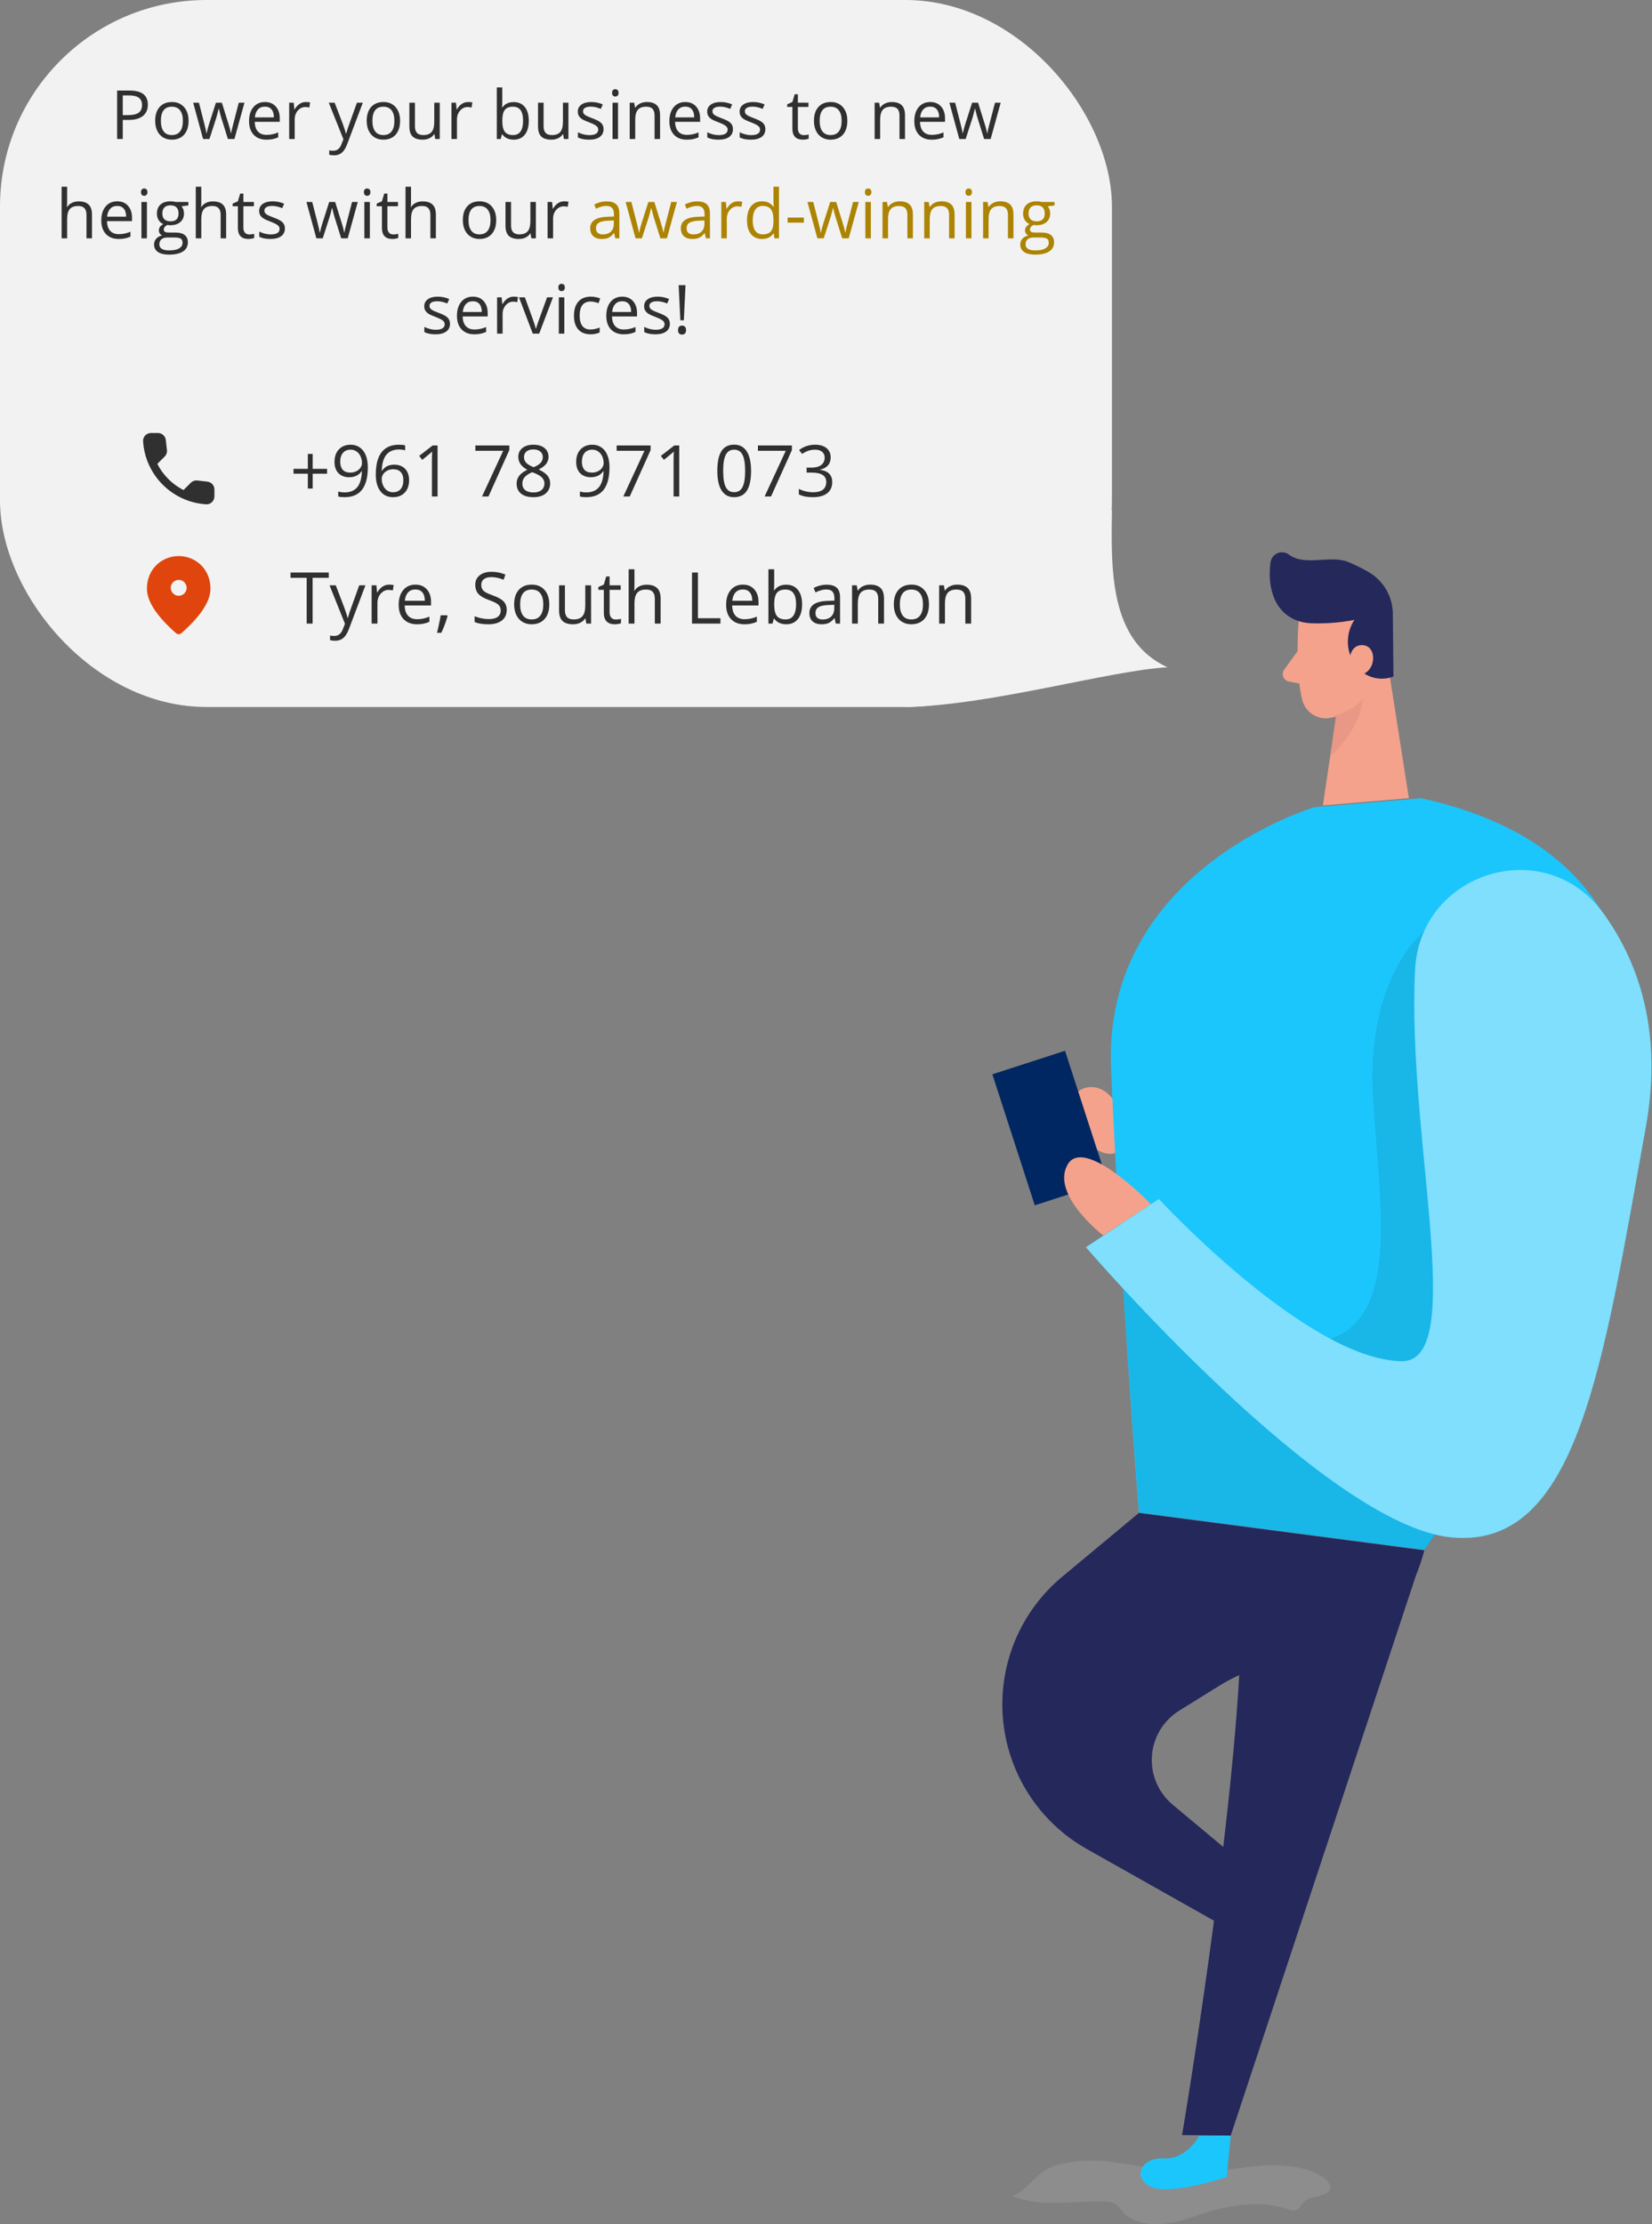 <svg width="416" height="560" viewBox="0 0 416 560" fill="none" xmlns="http://www.w3.org/2000/svg">
<rect x="0" y="0" width="416" height="560" fill="#808080" stroke="none"/>
<path opacity="0.18" d="M255 552.922C261.815 555.834 270.13 554.063 277.862 554.268C278.921 554.296 280.041 554.38 280.89 554.882C281.74 555.384 282.157 556.204 282.74 556.897C284.906 559.494 289.345 560.329 293.226 559.888C297.107 559.448 300.666 557.99 304.32 556.88C310.65 554.959 317.886 554.087 324.13 556.179C324.703 556.371 325.306 556.591 325.92 556.516C327.289 556.345 327.697 554.953 328.653 554.158C330.387 552.722 334.136 553.111 334.893 551.219C335.339 550.118 334.314 548.973 333.2 548.215C328.932 545.317 322.828 544.839 317.243 545.286C311.658 545.733 306.167 546.967 300.553 546.971C293.559 546.971 286.801 545.079 279.875 544.304C275.077 543.766 269.841 543.832 265.343 545.405C260.481 547.127 259.406 550.968 255 552.922Z" fill="#C8C8C8"/>
<path d="M265.917 286.055C265.222 290.812 270.674 288.444 273.573 288.403C275.166 288.403 276.411 289.832 277.943 290.261C283.843 291.895 282.823 285.157 282.394 281.563C281.843 277.133 277.187 271.804 272.185 274.335C270.709 275.254 269.548 276.6 268.857 278.194C267.756 280.304 266.873 282.521 266.223 284.81C266.092 285.217 265.99 285.633 265.917 286.055Z" fill="#F4A28C"/>
<path d="M301.934 537.806C301.934 537.806 298.769 543.767 293.032 543.42C287.294 543.073 285.008 548.423 289.908 550.607C294.808 552.792 308.896 548.117 308.896 548.117L309.917 537.663L301.934 537.806Z" fill="#1BC6FC"/>
<path d="M327.027 156.402C327.027 156.402 325.965 168.347 327.946 176.31C328.359 177.853 329.359 179.173 330.733 179.989C332.106 180.806 333.743 181.053 335.296 180.679C337.808 180.189 340.124 178.984 341.968 177.209C343.812 175.435 345.104 173.166 345.689 170.675L349.303 160.2C349.827 158.024 349.659 155.738 348.82 153.663C347.982 151.587 346.516 149.825 344.627 148.623C337.869 143.805 327.313 149.093 327.027 156.402Z" fill="#F4A28C"/>
<path d="M348.691 162.098L354.775 200.953L333.132 202.791L337.4 173.777L348.691 162.098Z" fill="#F4A28C"/>
<path d="M330.008 156.913C333.71 157.057 337.416 156.777 341.054 156.076C339.985 157.708 339.416 159.617 339.416 161.568C339.416 163.52 339.985 165.428 341.054 167.061C342.063 168.661 343.595 169.861 345.39 170.456C347.185 171.052 349.131 171.007 350.896 170.328L350.732 154.912C350.785 152.712 350.243 150.539 349.166 148.62C348.088 146.702 346.513 145.109 344.607 144.009C342.952 143.048 341.233 142.202 339.462 141.477C335.031 139.681 328.518 142.641 324.557 139.619C324.155 139.321 323.682 139.132 323.186 139.071C322.689 139.01 322.185 139.078 321.722 139.269C321.26 139.46 320.855 139.768 320.546 140.162C320.238 140.556 320.037 141.023 319.963 141.518C319.248 146.194 319.963 153.585 326.415 156.158C327.565 156.598 328.778 156.853 330.008 156.913Z" fill="#24285B"/>
<path d="M339.748 166.694C339.748 166.694 339.748 162.079 343.321 162.447C346.894 162.814 346.69 169.491 341.973 170.104L339.748 166.694Z" fill="#F4A28C"/>
<path d="M326.741 163.957L323.393 168.571C323.201 168.832 323.078 169.137 323.036 169.459C322.994 169.78 323.034 170.107 323.152 170.408C323.27 170.71 323.463 170.977 323.712 171.184C323.961 171.391 324.259 171.532 324.577 171.593L329.171 172.471L326.741 163.957Z" fill="#F4A28C"/>
<path opacity="0.31" d="M336.195 180.088C338.885 179.442 341.327 178.023 343.219 176.004C343.219 176.004 342.892 183.191 335.052 190.297L336.195 180.088Z" fill="#CE8172"/>
<path d="M357.94 200.975L330.988 203.241C330.988 203.241 277.616 218.943 279.78 269.089C281.945 319.235 286.784 380.835 286.784 380.835L358.654 390.227C358.654 390.227 478.118 227.722 357.94 200.975Z" fill="#1BC6FC"/>
<path opacity="0.08" d="M358.675 234.378C358.675 234.378 343.954 245.751 345.75 276.275C347.547 306.8 354.775 341.469 323.291 337.937C291.807 334.405 282.802 324.4 282.802 324.4L286.886 380.978L358.757 390.37L365.229 380.978C365.229 380.978 412.047 276.827 358.675 234.378Z" fill="black"/>
<path d="M286.784 380.917L267.489 396.965C262.285 401.29 258.208 406.813 255.609 413.061C253.01 419.309 251.967 426.094 252.57 432.834C253.172 439.574 255.402 446.066 259.068 451.754C262.733 457.442 267.725 462.155 273.615 465.487L310.632 486.354L322.883 477.391L295.339 454.4C293.551 452.921 292.141 451.038 291.224 448.906C290.307 446.775 289.91 444.455 290.065 442.14C290.221 439.825 290.924 437.58 292.118 435.59C293.312 433.6 294.962 431.922 296.932 430.695L306.793 424.57C312.272 421.134 318.429 418.926 324.843 418.098C335.521 416.75 353.428 411.299 358.655 390.33L286.784 380.917Z" fill="#24285B"/>
<path d="M356.347 244.096C357.613 219.411 389.138 209.835 403.655 229.804C412.578 242.054 418.785 259.655 414.436 283.788C403.655 343.51 397.367 390.206 365.433 387.061C333.5 383.917 273.451 314.007 273.451 314.007L291.827 301.879C291.827 301.879 329.11 342.285 352.897 342.714C369.803 343 354.183 286.136 356.347 244.096Z" fill="#1BC6FC"/>
<path d="M268.193 264.552L249.895 270.477L260.573 303.461L278.872 297.536L268.193 264.552Z" fill="#002761"/>
<path opacity="0.44" d="M356.347 244.096C357.613 219.411 389.138 209.835 403.655 229.804C412.578 242.054 418.785 259.655 414.436 283.788C403.655 343.51 397.367 390.206 365.433 387.061C333.5 383.917 273.451 314.007 273.451 314.007L291.827 301.879C291.827 301.879 329.11 342.285 352.897 342.714C369.803 343 354.183 286.136 356.347 244.096Z" fill="white"/>
<path d="M277.82 311.066C277.82 311.066 264.59 300.857 268.796 293.282C273.002 285.707 289.805 303.164 289.805 303.164L277.82 311.066Z" fill="#F4A28C"/>
<path d="M358.654 390.309L309.917 537.663L297.667 537.541C297.667 537.541 314.287 439.209 312.49 397.904L358.654 390.309Z" fill="#24285B"/>
<rect width="280" height="178" rx="52" fill="#F2F2F2"/>
<path d="M52.23 121.26L49.69 120.97C49.08 120.9 48.48 121.11 48.05 121.54L46.21 123.38C43.38 121.94 41.06 119.63 39.62 116.79L41.47 114.94C41.9 114.51 42.11 113.91 42.04 113.3L41.75 110.78C41.63 109.77 40.78 109.01 39.76 109.01H38.03C36.9 109.01 35.96 109.95 36.03 111.08C36.56 119.62 43.39 126.44 51.92 126.97C53.05 127.04 53.99 126.1 53.99 124.97V123.24C54 122.23 53.24 121.38 52.23 121.26V121.26Z" fill="#313031"/>
<path d="M78.739 118.048H82.36V119.261H78.739V123.005H77.518V119.261H73.914V118.048H77.518V114.286H78.739V118.048ZM92.626 117.635C92.626 122.662 90.681 125.176 86.79 125.176C86.11 125.176 85.571 125.117 85.173 125V123.743C85.642 123.896 86.175 123.972 86.772 123.972C88.179 123.972 89.239 123.538 89.954 122.671C90.675 121.798 91.067 120.462 91.132 118.663H91.026C90.704 119.149 90.276 119.521 89.743 119.779C89.21 120.031 88.609 120.157 87.941 120.157C86.805 120.157 85.902 119.817 85.234 119.138C84.566 118.458 84.232 117.509 84.232 116.29C84.232 114.954 84.605 113.899 85.349 113.126C86.099 112.353 87.083 111.966 88.302 111.966C89.175 111.966 89.936 112.191 90.587 112.643C91.243 113.088 91.747 113.741 92.099 114.603C92.45 115.458 92.626 116.469 92.626 117.635ZM88.302 113.214C87.464 113.214 86.816 113.483 86.359 114.022C85.902 114.562 85.674 115.312 85.674 116.272C85.674 117.116 85.885 117.781 86.307 118.268C86.728 118.748 87.37 118.988 88.231 118.988C88.765 118.988 89.254 118.88 89.699 118.663C90.15 118.446 90.505 118.15 90.763 117.775C91.02 117.4 91.149 117.008 91.149 116.598C91.149 115.982 91.029 115.414 90.789 114.893C90.549 114.371 90.212 113.961 89.778 113.662C89.351 113.363 88.858 113.214 88.302 113.214ZM94.63 119.507C94.63 116.981 95.119 115.095 96.098 113.847C97.082 112.593 98.535 111.966 100.457 111.966C101.119 111.966 101.641 112.021 102.021 112.133V113.39C101.57 113.243 101.055 113.17 100.475 113.17C99.098 113.17 98.046 113.601 97.319 114.462C96.593 115.317 96.194 116.665 96.124 118.505H96.23C96.874 117.497 97.894 116.993 99.288 116.993C100.442 116.993 101.351 117.342 102.013 118.039C102.681 118.736 103.015 119.683 103.015 120.878C103.015 122.214 102.648 123.266 101.916 124.033C101.189 124.795 100.205 125.176 98.963 125.176C97.633 125.176 96.578 124.678 95.799 123.682C95.019 122.68 94.63 121.288 94.63 119.507ZM98.945 123.937C99.777 123.937 100.422 123.676 100.879 123.154C101.342 122.627 101.573 121.868 101.573 120.878C101.573 120.028 101.359 119.36 100.932 118.874C100.504 118.388 99.865 118.145 99.016 118.145C98.488 118.145 98.005 118.253 97.565 118.47C97.126 118.687 96.774 118.985 96.511 119.366C96.253 119.747 96.124 120.143 96.124 120.553C96.124 121.156 96.241 121.719 96.476 122.24C96.71 122.762 97.041 123.175 97.469 123.479C97.902 123.784 98.394 123.937 98.945 123.937ZM110.187 125H108.763V115.842C108.763 115.08 108.786 114.359 108.833 113.68C108.71 113.803 108.572 113.932 108.42 114.066C108.268 114.201 107.57 114.772 106.328 115.78L105.555 114.778L108.956 112.15H110.187V125ZM121.384 125L126.71 113.495H119.705V112.15H128.257V113.319L123.001 125H121.384ZM134.312 111.966C135.484 111.966 136.413 112.238 137.099 112.783C137.784 113.328 138.127 114.081 138.127 115.042C138.127 115.675 137.931 116.252 137.538 116.773C137.146 117.295 136.519 117.77 135.657 118.197C136.7 118.695 137.441 119.22 137.881 119.771C138.32 120.315 138.54 120.948 138.54 121.669C138.54 122.735 138.168 123.588 137.424 124.227C136.68 124.859 135.66 125.176 134.365 125.176C132.994 125.176 131.939 124.877 131.201 124.279C130.463 123.676 130.094 122.823 130.094 121.722C130.094 120.251 130.99 119.105 132.783 118.285C131.975 117.828 131.395 117.336 131.043 116.809C130.691 116.275 130.516 115.681 130.516 115.024C130.516 114.093 130.858 113.352 131.544 112.801C132.235 112.244 133.158 111.966 134.312 111.966ZM131.535 121.757C131.535 122.46 131.778 123.008 132.265 123.4C132.757 123.793 133.445 123.989 134.33 123.989C135.203 123.989 135.883 123.784 136.369 123.374C136.855 122.964 137.099 122.401 137.099 121.687C137.099 121.118 136.87 120.614 136.413 120.175C135.956 119.729 135.159 119.299 134.022 118.883C133.149 119.258 132.517 119.674 132.124 120.131C131.731 120.582 131.535 121.124 131.535 121.757ZM134.295 113.152C133.562 113.152 132.988 113.328 132.572 113.68C132.156 114.031 131.948 114.5 131.948 115.086C131.948 115.625 132.121 116.088 132.467 116.475C132.812 116.861 133.451 117.248 134.383 117.635C135.221 117.283 135.812 116.905 136.158 116.501C136.51 116.097 136.686 115.625 136.686 115.086C136.686 114.494 136.472 114.025 136.044 113.68C135.622 113.328 135.039 113.152 134.295 113.152ZM153.481 117.635C153.481 122.662 151.536 125.176 147.646 125.176C146.966 125.176 146.427 125.117 146.028 125V123.743C146.497 123.896 147.03 123.972 147.628 123.972C149.034 123.972 150.095 123.538 150.81 122.671C151.53 121.798 151.923 120.462 151.987 118.663H151.882C151.56 119.149 151.132 119.521 150.599 119.779C150.065 120.031 149.465 120.157 148.797 120.157C147.66 120.157 146.758 119.817 146.09 119.138C145.422 118.458 145.088 117.509 145.088 116.29C145.088 114.954 145.46 113.899 146.204 113.126C146.954 112.353 147.938 111.966 149.157 111.966C150.03 111.966 150.792 112.191 151.442 112.643C152.099 113.088 152.603 113.741 152.954 114.603C153.306 115.458 153.481 116.469 153.481 117.635ZM149.157 113.214C148.319 113.214 147.672 113.483 147.215 114.022C146.758 114.562 146.529 115.312 146.529 116.272C146.529 117.116 146.74 117.781 147.162 118.268C147.584 118.748 148.226 118.988 149.087 118.988C149.62 118.988 150.109 118.88 150.555 118.663C151.006 118.446 151.36 118.15 151.618 117.775C151.876 117.4 152.005 117.008 152.005 116.598C152.005 115.982 151.885 115.414 151.645 114.893C151.404 114.371 151.067 113.961 150.634 113.662C150.206 113.363 149.714 113.214 149.157 113.214ZM156.962 125L162.288 113.495H155.283V112.15H163.835V113.319L158.579 125H156.962ZM171.042 125H169.618V115.842C169.618 115.08 169.642 114.359 169.688 113.68C169.565 113.803 169.428 113.932 169.275 114.066C169.123 114.201 168.426 114.772 167.184 115.78L166.41 114.778L169.812 112.15H171.042V125ZM189.13 118.558C189.13 120.778 188.778 122.437 188.075 123.532C187.378 124.628 186.309 125.176 184.867 125.176C183.484 125.176 182.433 124.616 181.712 123.497C180.991 122.372 180.631 120.726 180.631 118.558C180.631 116.319 180.979 114.658 181.677 113.574C182.374 112.49 183.438 111.948 184.867 111.948C186.262 111.948 187.319 112.514 188.04 113.645C188.767 114.775 189.13 116.413 189.13 118.558ZM182.107 118.558C182.107 120.427 182.327 121.789 182.767 122.645C183.206 123.494 183.906 123.919 184.867 123.919C185.84 123.919 186.543 123.488 186.977 122.627C187.416 121.76 187.636 120.403 187.636 118.558C187.636 116.712 187.416 115.361 186.977 114.506C186.543 113.645 185.84 113.214 184.867 113.214C183.906 113.214 183.206 113.639 182.767 114.488C182.327 115.332 182.107 116.688 182.107 118.558ZM192.54 125L197.866 113.495H190.861V112.15H199.413V113.319L194.157 125H192.54ZM209.178 115.174C209.178 115.994 208.946 116.665 208.483 117.187C208.026 117.708 207.376 118.057 206.532 118.232V118.303C207.563 118.432 208.328 118.76 208.826 119.287C209.324 119.814 209.573 120.506 209.573 121.361C209.573 122.586 209.148 123.529 208.299 124.191C207.449 124.848 206.242 125.176 204.678 125.176C203.998 125.176 203.374 125.123 202.806 125.018C202.243 124.918 201.695 124.739 201.162 124.481V123.093C201.719 123.368 202.311 123.579 202.938 123.726C203.57 123.866 204.168 123.937 204.73 123.937C206.951 123.937 208.062 123.066 208.062 121.326C208.062 119.768 206.837 118.988 204.388 118.988H203.122V117.731H204.405C205.407 117.731 206.201 117.512 206.787 117.072C207.373 116.627 207.666 116.012 207.666 115.227C207.666 114.6 207.449 114.107 207.016 113.75C206.588 113.393 206.005 113.214 205.267 113.214C204.704 113.214 204.174 113.29 203.676 113.442C203.178 113.595 202.609 113.876 201.971 114.286L201.232 113.302C201.76 112.886 202.366 112.561 203.052 112.326C203.743 112.086 204.47 111.966 205.231 111.966C206.479 111.966 207.449 112.253 208.141 112.827C208.832 113.396 209.178 114.178 209.178 115.174Z" fill="#313031"/>
<path d="M45 150C46.1 150 47 149.1 47 148C47 146.9 46.1 146 45 146C43.9 146 43 146.9 43 148C43 149.1 43.9 150 45 150ZM45 140C49.2 140 53 143.22 53 148.2C53 151.38 50.55 155.12 45.66 159.43C45.28 159.76 44.71 159.76 44.33 159.43C39.45 155.12 37 151.38 37 148.2C37 143.22 40.8 140 45 140Z" fill="#DF450D"/>
<path d="M78.722 157H77.228V145.478H73.158V144.15H82.791V145.478H78.722V157ZM82.984 147.367H84.549L86.658 152.86C87.121 154.114 87.408 155.02 87.519 155.576H87.59C87.666 155.277 87.824 154.768 88.064 154.047C88.311 153.32 89.107 151.094 90.455 147.367H92.019L87.88 158.336C87.47 159.42 86.989 160.188 86.439 160.639C85.894 161.096 85.223 161.324 84.426 161.324C83.981 161.324 83.541 161.274 83.107 161.175V160.006C83.43 160.076 83.79 160.111 84.189 160.111C85.19 160.111 85.905 159.549 86.333 158.424L86.869 157.053L82.984 147.367ZM97.978 147.191C98.406 147.191 98.79 147.227 99.13 147.297L98.928 148.65C98.529 148.562 98.178 148.519 97.873 148.519C97.094 148.519 96.426 148.835 95.869 149.468C95.318 150.101 95.043 150.889 95.043 151.832V157H93.584V147.367H94.788L94.955 149.151H95.025C95.383 148.524 95.814 148.041 96.317 147.701C96.821 147.361 97.375 147.191 97.978 147.191ZM105.001 157.176C103.577 157.176 102.452 156.742 101.626 155.875C100.806 155.008 100.396 153.804 100.396 152.263C100.396 150.71 100.776 149.477 101.538 148.562C102.306 147.648 103.334 147.191 104.623 147.191C105.83 147.191 106.785 147.59 107.488 148.387C108.191 149.178 108.543 150.224 108.543 151.524V152.447H101.907C101.937 153.578 102.221 154.437 102.76 155.022C103.305 155.608 104.069 155.901 105.054 155.901C106.091 155.901 107.116 155.685 108.13 155.251V156.552C107.614 156.774 107.125 156.933 106.662 157.026C106.205 157.126 105.651 157.176 105.001 157.176ZM104.605 148.413C103.832 148.413 103.214 148.665 102.751 149.169C102.294 149.673 102.024 150.37 101.942 151.261H106.979C106.979 150.341 106.773 149.638 106.363 149.151C105.953 148.659 105.367 148.413 104.605 148.413ZM112.568 154.908L112.7 155.11C112.548 155.696 112.328 156.376 112.041 157.149C111.754 157.929 111.455 158.652 111.145 159.32H110.046C110.204 158.711 110.377 157.958 110.564 157.062C110.758 156.165 110.893 155.447 110.969 154.908H112.568ZM127.598 153.581C127.598 154.712 127.188 155.594 126.367 156.227C125.547 156.859 124.434 157.176 123.027 157.176C121.504 157.176 120.332 156.979 119.512 156.587V155.146C120.039 155.368 120.613 155.544 121.234 155.673C121.855 155.802 122.471 155.866 123.08 155.866C124.076 155.866 124.826 155.679 125.33 155.304C125.834 154.923 126.086 154.396 126.086 153.722C126.086 153.276 125.995 152.913 125.813 152.632C125.638 152.345 125.339 152.081 124.917 151.841C124.501 151.601 123.865 151.328 123.01 151.023C121.814 150.596 120.959 150.089 120.443 149.503C119.934 148.917 119.679 148.152 119.679 147.209C119.679 146.219 120.051 145.431 120.795 144.845C121.539 144.259 122.523 143.966 123.748 143.966C125.025 143.966 126.2 144.2 127.272 144.669L126.807 145.97C125.746 145.524 124.715 145.302 123.713 145.302C122.922 145.302 122.304 145.472 121.858 145.812C121.413 146.151 121.19 146.623 121.19 147.227C121.19 147.672 121.272 148.038 121.437 148.325C121.601 148.606 121.876 148.867 122.263 149.107C122.655 149.342 123.253 149.603 124.056 149.89C125.403 150.37 126.329 150.886 126.833 151.437C127.343 151.987 127.598 152.702 127.598 153.581ZM138.32 152.175C138.32 153.745 137.925 154.973 137.134 155.857C136.343 156.736 135.25 157.176 133.855 157.176C132.994 157.176 132.229 156.974 131.562 156.569C130.894 156.165 130.378 155.585 130.015 154.829C129.651 154.073 129.47 153.188 129.47 152.175C129.47 150.604 129.862 149.383 130.647 148.51C131.433 147.631 132.522 147.191 133.917 147.191C135.265 147.191 136.334 147.64 137.125 148.536C137.922 149.433 138.32 150.646 138.32 152.175ZM130.981 152.175C130.981 153.405 131.228 154.343 131.72 154.987C132.212 155.632 132.936 155.954 133.891 155.954C134.846 155.954 135.569 155.635 136.062 154.996C136.56 154.352 136.809 153.411 136.809 152.175C136.809 150.95 136.56 150.021 136.062 149.389C135.569 148.75 134.84 148.431 133.873 148.431C132.918 148.431 132.197 148.744 131.711 149.371C131.225 149.998 130.981 150.933 130.981 152.175ZM142.258 147.367V153.616C142.258 154.401 142.437 154.987 142.794 155.374C143.151 155.761 143.711 155.954 144.473 155.954C145.48 155.954 146.216 155.679 146.679 155.128C147.147 154.577 147.382 153.678 147.382 152.43V147.367H148.841V157H147.637L147.426 155.708H147.347C147.048 156.183 146.632 156.546 146.099 156.798C145.571 157.05 144.968 157.176 144.288 157.176C143.116 157.176 142.237 156.897 141.651 156.341C141.071 155.784 140.781 154.894 140.781 153.669V147.367H142.258ZM155.055 155.972C155.312 155.972 155.562 155.954 155.802 155.919C156.042 155.878 156.232 155.837 156.373 155.796V156.912C156.215 156.988 155.98 157.05 155.67 157.097C155.365 157.149 155.09 157.176 154.844 157.176C152.98 157.176 152.049 156.194 152.049 154.231V148.501H150.669V147.798L152.049 147.191L152.664 145.135H153.508V147.367H156.303V148.501H153.508V154.17C153.508 154.75 153.646 155.195 153.921 155.506C154.196 155.816 154.574 155.972 155.055 155.972ZM164.898 157V150.769C164.898 149.983 164.72 149.397 164.362 149.011C164.005 148.624 163.445 148.431 162.684 148.431C161.67 148.431 160.929 148.706 160.46 149.257C159.997 149.808 159.766 150.71 159.766 151.964V157H158.307V143.324H159.766V147.464C159.766 147.962 159.742 148.375 159.695 148.703H159.783C160.07 148.24 160.478 147.877 161.005 147.613C161.538 147.344 162.145 147.209 162.824 147.209C164.002 147.209 164.884 147.49 165.47 148.053C166.062 148.609 166.357 149.497 166.357 150.716V157H164.898ZM174.259 157V144.15H175.753V155.646H181.422V157H174.259ZM187.46 157.176C186.036 157.176 184.911 156.742 184.085 155.875C183.265 155.008 182.854 153.804 182.854 152.263C182.854 150.71 183.235 149.477 183.997 148.562C184.765 147.648 185.793 147.191 187.082 147.191C188.289 147.191 189.244 147.59 189.947 148.387C190.65 149.178 191.002 150.224 191.002 151.524V152.447H184.366C184.396 153.578 184.68 154.437 185.219 155.022C185.764 155.608 186.528 155.901 187.513 155.901C188.55 155.901 189.575 155.685 190.589 155.251V156.552C190.073 156.774 189.584 156.933 189.121 157.026C188.664 157.126 188.11 157.176 187.46 157.176ZM187.064 148.413C186.291 148.413 185.673 148.665 185.21 149.169C184.753 149.673 184.483 150.37 184.401 151.261H189.438C189.438 150.341 189.232 149.638 188.822 149.151C188.412 148.659 187.826 148.413 187.064 148.413ZM197.98 147.209C199.246 147.209 200.228 147.643 200.925 148.51C201.628 149.371 201.979 150.593 201.979 152.175C201.979 153.757 201.625 154.987 200.916 155.866C200.213 156.739 199.234 157.176 197.98 157.176C197.354 157.176 196.779 157.062 196.258 156.833C195.742 156.599 195.309 156.241 194.957 155.761H194.852L194.544 157H193.498V143.324H194.957V146.646C194.957 147.391 194.934 148.059 194.887 148.65H194.957C195.637 147.689 196.645 147.209 197.98 147.209ZM197.77 148.431C196.773 148.431 196.056 148.718 195.616 149.292C195.177 149.86 194.957 150.821 194.957 152.175C194.957 153.528 195.183 154.498 195.634 155.084C196.085 155.664 196.809 155.954 197.805 155.954C198.701 155.954 199.369 155.629 199.809 154.979C200.248 154.322 200.468 153.382 200.468 152.157C200.468 150.903 200.248 149.969 199.809 149.354C199.369 148.738 198.689 148.431 197.77 148.431ZM210.461 157L210.171 155.629H210.101C209.62 156.232 209.14 156.643 208.659 156.859C208.185 157.07 207.59 157.176 206.875 157.176C205.92 157.176 205.17 156.93 204.625 156.438C204.086 155.945 203.816 155.245 203.816 154.337C203.816 152.392 205.372 151.372 208.483 151.278L210.118 151.226V150.628C210.118 149.872 209.954 149.315 209.626 148.958C209.304 148.595 208.785 148.413 208.07 148.413C207.268 148.413 206.359 148.659 205.346 149.151L204.897 148.035C205.372 147.777 205.891 147.575 206.453 147.429C207.021 147.282 207.59 147.209 208.158 147.209C209.307 147.209 210.156 147.464 210.707 147.974C211.264 148.483 211.542 149.301 211.542 150.426V157H210.461ZM207.165 155.972C208.073 155.972 208.785 155.723 209.301 155.225C209.822 154.727 210.083 154.029 210.083 153.133V152.263L208.624 152.324C207.464 152.365 206.626 152.547 206.11 152.869C205.601 153.186 205.346 153.681 205.346 154.354C205.346 154.882 205.504 155.283 205.82 155.559C206.143 155.834 206.591 155.972 207.165 155.972ZM221.148 157V150.769C221.148 149.983 220.97 149.397 220.612 149.011C220.255 148.624 219.695 148.431 218.934 148.431C217.926 148.431 217.188 148.703 216.719 149.248C216.25 149.793 216.016 150.692 216.016 151.946V157H214.557V147.367H215.743L215.98 148.686H216.051C216.35 148.211 216.769 147.845 217.308 147.587C217.847 147.323 218.447 147.191 219.109 147.191C220.27 147.191 221.143 147.473 221.729 148.035C222.314 148.592 222.607 149.485 222.607 150.716V157H221.148ZM233.928 152.175C233.928 153.745 233.532 154.973 232.741 155.857C231.95 156.736 230.857 157.176 229.463 157.176C228.602 157.176 227.837 156.974 227.169 156.569C226.501 156.165 225.985 155.585 225.622 154.829C225.259 154.073 225.077 153.188 225.077 152.175C225.077 150.604 225.47 149.383 226.255 148.51C227.04 147.631 228.13 147.191 229.524 147.191C230.872 147.191 231.941 147.64 232.732 148.536C233.529 149.433 233.928 150.646 233.928 152.175ZM226.589 152.175C226.589 153.405 226.835 154.343 227.327 154.987C227.819 155.632 228.543 155.954 229.498 155.954C230.453 155.954 231.177 155.635 231.669 154.996C232.167 154.352 232.416 153.411 232.416 152.175C232.416 150.95 232.167 150.021 231.669 149.389C231.177 148.75 230.447 148.431 229.48 148.431C228.525 148.431 227.805 148.744 227.318 149.371C226.832 149.998 226.589 150.933 226.589 152.175ZM243.086 157V150.769C243.086 149.983 242.907 149.397 242.55 149.011C242.192 148.624 241.633 148.431 240.871 148.431C239.863 148.431 239.125 148.703 238.656 149.248C238.188 149.793 237.953 150.692 237.953 151.946V157H236.494V147.367H237.681L237.918 148.686H237.988C238.287 148.211 238.706 147.845 239.245 147.587C239.784 147.323 240.385 147.191 241.047 147.191C242.207 147.191 243.08 147.473 243.666 148.035C244.252 148.592 244.545 149.485 244.545 150.716V157H243.086Z" fill="#313031"/>
<path d="M37.233 26.353C37.233 27.589 36.81 28.54 35.965 29.208C35.124 29.87 33.92 30.201 32.351 30.201H30.915V35H29.496V22.798H32.66C35.709 22.798 37.233 23.983 37.233 26.353ZM30.915 28.982H32.192C33.45 28.982 34.359 28.779 34.921 28.373C35.483 27.967 35.764 27.316 35.764 26.42C35.764 25.613 35.5 25.012 34.971 24.617C34.443 24.222 33.619 24.025 32.501 24.025H30.915V28.982ZM47.482 30.418C47.482 31.909 47.107 33.075 46.356 33.915C45.604 34.75 44.567 35.167 43.242 35.167C42.425 35.167 41.698 34.975 41.064 34.591C40.43 34.207 39.94 33.656 39.595 32.938C39.25 32.221 39.078 31.381 39.078 30.418C39.078 28.927 39.45 27.767 40.196 26.938C40.942 26.103 41.977 25.686 43.301 25.686C44.581 25.686 45.596 26.111 46.347 26.963C47.104 27.814 47.482 28.966 47.482 30.418ZM40.513 30.418C40.513 31.586 40.747 32.477 41.214 33.089C41.682 33.701 42.369 34.007 43.276 34.007C44.183 34.007 44.87 33.704 45.337 33.097C45.81 32.485 46.047 31.592 46.047 30.418C46.047 29.255 45.81 28.373 45.337 27.772C44.87 27.166 44.177 26.863 43.259 26.863C42.352 26.863 41.668 27.16 41.206 27.756C40.744 28.351 40.513 29.238 40.513 30.418ZM57.389 35L55.712 29.633C55.606 29.305 55.408 28.559 55.119 27.397H55.052C54.83 28.37 54.635 29.122 54.468 29.65L52.74 35H51.138L48.642 25.853H50.095C50.684 28.151 51.132 29.901 51.438 31.102C51.75 32.304 51.928 33.114 51.973 33.531H52.039C52.101 33.214 52.198 32.805 52.331 32.304C52.471 31.798 52.59 31.397 52.69 31.102L54.368 25.853H55.87L57.506 31.102C57.818 32.059 58.029 32.863 58.14 33.514H58.207C58.23 33.314 58.288 33.005 58.383 32.588C58.483 32.171 59.064 29.925 60.127 25.853H61.562L59.033 35H57.389ZM67.088 35.167C65.736 35.167 64.667 34.755 63.883 33.932C63.104 33.108 62.714 31.965 62.714 30.501C62.714 29.027 63.076 27.856 63.799 26.988C64.528 26.12 65.505 25.686 66.729 25.686C67.875 25.686 68.782 26.064 69.45 26.821C70.117 27.572 70.451 28.565 70.451 29.8V30.677H64.15C64.177 31.75 64.447 32.566 64.959 33.122C65.477 33.678 66.203 33.957 67.138 33.957C68.123 33.957 69.096 33.751 70.059 33.339V34.574C69.569 34.786 69.105 34.936 68.665 35.025C68.231 35.12 67.705 35.167 67.088 35.167ZM66.712 26.846C65.978 26.846 65.391 27.085 64.951 27.564C64.517 28.042 64.261 28.704 64.183 29.55H68.966C68.966 28.676 68.771 28.009 68.381 27.547C67.992 27.079 67.435 26.846 66.712 26.846ZM76.995 25.686C77.401 25.686 77.765 25.719 78.088 25.786L77.896 27.071C77.517 26.988 77.184 26.946 76.894 26.946C76.154 26.946 75.52 27.246 74.991 27.847C74.468 28.448 74.207 29.197 74.207 30.092V35H72.821V25.853H73.965L74.123 27.547H74.19C74.53 26.951 74.939 26.492 75.417 26.17C75.896 25.847 76.421 25.686 76.995 25.686ZM82.787 25.853H84.272L86.275 31.069C86.715 32.26 86.988 33.119 87.093 33.648H87.16C87.233 33.364 87.383 32.88 87.611 32.196C87.845 31.506 88.601 29.391 89.881 25.853H91.367L87.436 36.269C87.046 37.298 86.59 38.027 86.067 38.455C85.549 38.889 84.912 39.106 84.156 39.106C83.733 39.106 83.315 39.059 82.904 38.964V37.854C83.21 37.921 83.552 37.955 83.93 37.955C84.882 37.955 85.561 37.42 85.967 36.352L86.476 35.05L82.787 25.853ZM100.748 30.418C100.748 31.909 100.372 33.075 99.621 33.915C98.87 34.75 97.832 35.167 96.508 35.167C95.69 35.167 94.964 34.975 94.33 34.591C93.695 34.207 93.206 33.656 92.861 32.938C92.516 32.221 92.343 31.381 92.343 30.418C92.343 28.927 92.716 27.767 93.462 26.938C94.207 26.103 95.242 25.686 96.566 25.686C97.846 25.686 98.862 26.111 99.613 26.963C100.369 27.814 100.748 28.966 100.748 30.418ZM93.779 30.418C93.779 31.586 94.012 32.477 94.48 33.089C94.947 33.701 95.634 34.007 96.541 34.007C97.448 34.007 98.135 33.704 98.603 33.097C99.076 32.485 99.312 31.592 99.312 30.418C99.312 29.255 99.076 28.373 98.603 27.772C98.135 27.166 97.443 26.863 96.525 26.863C95.618 26.863 94.933 27.16 94.472 27.756C94.01 28.351 93.779 29.238 93.779 30.418ZM104.487 25.853V31.787C104.487 32.532 104.657 33.089 104.996 33.456C105.335 33.823 105.867 34.007 106.59 34.007C107.547 34.007 108.245 33.745 108.685 33.222C109.13 32.699 109.353 31.845 109.353 30.66V25.853H110.738V35H109.595L109.394 33.773H109.319C109.036 34.224 108.641 34.569 108.134 34.808C107.633 35.047 107.06 35.167 106.415 35.167C105.302 35.167 104.467 34.903 103.911 34.374C103.36 33.845 103.085 33 103.085 31.837V25.853H104.487ZM117.858 25.686C118.264 25.686 118.628 25.719 118.951 25.786L118.759 27.071C118.381 26.988 118.047 26.946 117.757 26.946C117.017 26.946 116.383 27.246 115.854 27.847C115.331 28.448 115.07 29.197 115.07 30.092V35H113.684V25.853H114.828L114.986 27.547H115.053C115.393 26.951 115.802 26.492 116.28 26.17C116.759 25.847 117.284 25.686 117.858 25.686ZM129.359 25.702C130.56 25.702 131.492 26.114 132.155 26.938C132.822 27.756 133.156 28.916 133.156 30.418C133.156 31.92 132.819 33.089 132.146 33.923C131.479 34.752 130.549 35.167 129.359 35.167C128.763 35.167 128.218 35.058 127.723 34.841C127.233 34.619 126.821 34.279 126.487 33.823H126.387L126.095 35H125.102V22.013H126.487V25.168C126.487 25.875 126.465 26.509 126.421 27.071H126.487C127.133 26.159 128.09 25.702 129.359 25.702ZM129.158 26.863C128.212 26.863 127.531 27.135 127.113 27.68C126.696 28.22 126.487 29.133 126.487 30.418C126.487 31.703 126.702 32.624 127.13 33.181C127.559 33.731 128.246 34.007 129.192 34.007C130.043 34.007 130.677 33.698 131.095 33.08C131.512 32.457 131.721 31.564 131.721 30.401C131.721 29.21 131.512 28.323 131.095 27.739C130.677 27.155 130.032 26.863 129.158 26.863ZM136.887 25.853V31.787C136.887 32.532 137.057 33.089 137.396 33.456C137.735 33.823 138.267 34.007 138.99 34.007C139.947 34.007 140.645 33.745 141.085 33.222C141.53 32.699 141.753 31.845 141.753 30.66V25.853H143.138V35H141.995L141.794 33.773H141.719C141.436 34.224 141.04 34.569 140.534 34.808C140.033 35.047 139.46 35.167 138.815 35.167C137.702 35.167 136.867 34.903 136.311 34.374C135.76 33.845 135.485 33 135.485 31.837V25.853H136.887ZM151.985 32.505C151.985 33.356 151.668 34.012 151.034 34.474C150.399 34.936 149.509 35.167 148.363 35.167C147.15 35.167 146.204 34.975 145.525 34.591V33.306C145.965 33.528 146.435 33.704 146.936 33.831C147.442 33.959 147.929 34.023 148.396 34.023C149.12 34.023 149.676 33.909 150.066 33.681C150.455 33.448 150.65 33.094 150.65 32.621C150.65 32.265 150.494 31.962 150.182 31.712C149.876 31.456 149.275 31.155 148.38 30.81C147.528 30.493 146.922 30.218 146.56 29.984C146.204 29.745 145.937 29.475 145.759 29.174C145.586 28.874 145.5 28.515 145.5 28.098C145.5 27.352 145.803 26.765 146.41 26.337C147.016 25.903 147.848 25.686 148.905 25.686C149.89 25.686 150.853 25.886 151.793 26.287L151.301 27.413C150.383 27.035 149.551 26.846 148.805 26.846C148.149 26.846 147.653 26.949 147.32 27.155C146.986 27.36 146.819 27.644 146.819 28.006C146.819 28.251 146.88 28.459 147.002 28.632C147.13 28.804 147.334 28.968 147.612 29.124C147.89 29.28 148.424 29.505 149.214 29.8C150.299 30.195 151.031 30.593 151.409 30.994C151.793 31.394 151.985 31.898 151.985 32.505ZM155.632 35H154.247V25.853H155.632V35ZM154.13 23.374C154.13 23.057 154.208 22.826 154.364 22.681C154.52 22.531 154.714 22.456 154.948 22.456C155.171 22.456 155.363 22.531 155.524 22.681C155.685 22.831 155.766 23.062 155.766 23.374C155.766 23.685 155.685 23.919 155.524 24.075C155.363 24.225 155.171 24.3 154.948 24.3C154.714 24.3 154.52 24.225 154.364 24.075C154.208 23.919 154.13 23.685 154.13 23.374ZM164.83 35V29.082C164.83 28.337 164.66 27.78 164.321 27.413C163.981 27.046 163.45 26.863 162.727 26.863C161.77 26.863 161.069 27.121 160.623 27.639C160.178 28.156 159.956 29.01 159.956 30.201V35H158.57V25.853H159.697L159.922 27.105H159.989C160.273 26.654 160.671 26.306 161.183 26.061C161.695 25.811 162.265 25.686 162.894 25.686C163.995 25.686 164.824 25.953 165.381 26.487C165.937 27.015 166.215 27.864 166.215 29.032V35H164.83ZM172.934 35.167C171.582 35.167 170.514 34.755 169.729 33.932C168.95 33.108 168.561 31.965 168.561 30.501C168.561 29.027 168.922 27.856 169.646 26.988C170.375 26.12 171.351 25.686 172.575 25.686C173.721 25.686 174.628 26.064 175.296 26.821C175.964 27.572 176.298 28.565 176.298 29.8V30.677H169.996C170.024 31.75 170.294 32.566 170.806 33.122C171.323 33.678 172.049 33.957 172.984 33.957C173.969 33.957 174.943 33.751 175.905 33.339V34.574C175.416 34.786 174.951 34.936 174.512 35.025C174.078 35.12 173.552 35.167 172.934 35.167ZM172.559 26.846C171.824 26.846 171.237 27.085 170.797 27.564C170.363 28.042 170.108 28.704 170.03 29.55H174.812C174.812 28.676 174.617 28.009 174.228 27.547C173.838 27.079 173.282 26.846 172.559 26.846ZM184.569 32.505C184.569 33.356 184.252 34.012 183.617 34.474C182.983 34.936 182.093 35.167 180.946 35.167C179.733 35.167 178.788 34.975 178.109 34.591V33.306C178.548 33.528 179.019 33.704 179.519 33.831C180.026 33.959 180.512 34.023 180.98 34.023C181.703 34.023 182.26 33.909 182.649 33.681C183.039 33.448 183.233 33.094 183.233 32.621C183.233 32.265 183.078 31.962 182.766 31.712C182.46 31.456 181.859 31.155 180.963 30.81C180.112 30.493 179.505 30.218 179.144 29.984C178.788 29.745 178.521 29.475 178.342 29.174C178.17 28.874 178.084 28.515 178.084 28.098C178.084 27.352 178.387 26.765 178.993 26.337C179.6 25.903 180.432 25.686 181.489 25.686C182.474 25.686 183.436 25.886 184.377 26.287L183.884 27.413C182.966 27.035 182.134 26.846 181.389 26.846C180.732 26.846 180.237 26.949 179.903 27.155C179.569 27.36 179.402 27.644 179.402 28.006C179.402 28.251 179.464 28.459 179.586 28.632C179.714 28.804 179.917 28.968 180.195 29.124C180.474 29.28 181.008 29.505 181.798 29.8C182.883 30.195 183.614 30.593 183.993 30.994C184.377 31.394 184.569 31.898 184.569 32.505ZM192.731 32.505C192.731 33.356 192.414 34.012 191.78 34.474C191.146 34.936 190.255 35.167 189.109 35.167C187.896 35.167 186.95 34.975 186.271 34.591V33.306C186.711 33.528 187.181 33.704 187.682 33.831C188.188 33.959 188.675 34.023 189.142 34.023C189.866 34.023 190.422 33.909 190.812 33.681C191.201 33.448 191.396 33.094 191.396 32.621C191.396 32.265 191.24 31.962 190.929 31.712C190.622 31.456 190.022 31.155 189.126 30.81C188.274 30.493 187.668 30.218 187.306 29.984C186.95 29.745 186.683 29.475 186.505 29.174C186.333 28.874 186.246 28.515 186.246 28.098C186.246 27.352 186.55 26.765 187.156 26.337C187.763 25.903 188.594 25.686 189.652 25.686C190.636 25.686 191.599 25.886 192.539 26.287L192.047 27.413C191.129 27.035 190.297 26.846 189.551 26.846C188.895 26.846 188.4 26.949 188.066 27.155C187.732 27.36 187.565 27.644 187.565 28.006C187.565 28.251 187.626 28.459 187.749 28.632C187.877 28.804 188.08 28.968 188.358 29.124C188.636 29.28 189.17 29.505 189.96 29.8C191.045 30.195 191.777 30.593 192.155 30.994C192.539 31.394 192.731 31.898 192.731 32.505ZM202.388 34.023C202.633 34.023 202.869 34.007 203.097 33.973C203.325 33.934 203.506 33.895 203.64 33.857V34.916C203.49 34.989 203.267 35.047 202.972 35.092C202.683 35.142 202.421 35.167 202.188 35.167C200.418 35.167 199.533 34.235 199.533 32.371V26.929H198.223V26.262L199.533 25.686L200.118 23.733H200.919V25.853H203.573V26.929H200.919V32.312C200.919 32.863 201.05 33.286 201.311 33.581C201.573 33.876 201.932 34.023 202.388 34.023ZM213.371 30.418C213.371 31.909 212.996 33.075 212.245 33.915C211.494 34.75 210.456 35.167 209.132 35.167C208.314 35.167 207.588 34.975 206.953 34.591C206.319 34.207 205.829 33.656 205.484 32.938C205.139 32.221 204.967 31.381 204.967 30.418C204.967 28.927 205.34 27.767 206.085 26.938C206.831 26.103 207.866 25.686 209.19 25.686C210.47 25.686 211.485 26.111 212.236 26.963C212.993 27.814 213.371 28.966 213.371 30.418ZM206.402 30.418C206.402 31.586 206.636 32.477 207.103 33.089C207.571 33.701 208.258 34.007 209.165 34.007C210.072 34.007 210.759 33.704 211.226 33.097C211.699 32.485 211.936 31.592 211.936 30.418C211.936 29.255 211.699 28.373 211.226 27.772C210.759 27.166 210.066 26.863 209.148 26.863C208.241 26.863 207.557 27.16 207.095 27.756C206.633 28.351 206.402 29.238 206.402 30.418ZM226.508 35V29.082C226.508 28.337 226.339 27.78 225.999 27.413C225.66 27.046 225.128 26.863 224.405 26.863C223.448 26.863 222.747 27.121 222.302 27.639C221.857 28.156 221.634 29.01 221.634 30.201V35H220.249V25.853H221.375L221.601 27.105H221.668C221.951 26.654 222.349 26.306 222.861 26.061C223.373 25.811 223.943 25.686 224.572 25.686C225.674 25.686 226.503 25.953 227.059 26.487C227.616 27.015 227.894 27.864 227.894 29.032V35H226.508ZM234.613 35.167C233.26 35.167 232.192 34.755 231.408 33.932C230.629 33.108 230.239 31.965 230.239 30.501C230.239 29.027 230.601 27.856 231.324 26.988C232.053 26.12 233.03 25.686 234.254 25.686C235.4 25.686 236.307 26.064 236.975 26.821C237.642 27.572 237.976 28.565 237.976 29.8V30.677H231.675C231.703 31.75 231.972 32.566 232.484 33.122C233.002 33.678 233.728 33.957 234.663 33.957C235.647 33.957 236.621 33.751 237.584 33.339V34.574C237.094 34.786 236.63 34.936 236.19 35.025C235.756 35.12 235.23 35.167 234.613 35.167ZM234.237 26.846C233.503 26.846 232.915 27.085 232.476 27.564C232.042 28.042 231.786 28.704 231.708 29.55H236.49C236.49 28.676 236.296 28.009 235.906 27.547C235.517 27.079 234.96 26.846 234.237 26.846ZM247.816 35L246.139 29.633C246.033 29.305 245.835 28.559 245.546 27.397H245.479C245.257 28.37 245.062 29.122 244.895 29.65L243.167 35H241.565L239.069 25.853H240.522C241.111 28.151 241.559 29.901 241.865 31.102C242.177 32.304 242.355 33.114 242.4 33.531H242.466C242.528 33.214 242.625 32.805 242.758 32.304C242.898 31.798 243.017 31.397 243.117 31.102L244.795 25.853H246.297L247.933 31.102C248.245 32.059 248.456 32.863 248.567 33.514H248.634C248.656 33.314 248.715 33.005 248.809 32.588C248.91 32.171 249.491 29.925 250.554 25.853H251.989L249.46 35H247.816ZM21.776 60V54.083C21.776 53.337 21.606 52.781 21.267 52.413C20.927 52.046 20.396 51.862 19.673 51.862C18.71 51.862 18.006 52.124 17.561 52.647C17.122 53.17 16.902 54.027 16.902 55.218V60H15.516V47.013H16.902V50.944C16.902 51.417 16.88 51.81 16.835 52.121H16.919C17.191 51.682 17.578 51.337 18.079 51.086C18.585 50.83 19.161 50.702 19.806 50.702C20.925 50.702 21.762 50.969 22.319 51.504C22.881 52.032 23.162 52.875 23.162 54.032V60H21.776ZM29.88 60.167C28.528 60.167 27.46 59.755 26.675 58.932C25.896 58.108 25.507 56.965 25.507 55.501C25.507 54.027 25.869 52.856 26.592 51.988C27.321 51.12 28.297 50.686 29.521 50.686C30.668 50.686 31.575 51.064 32.242 51.821C32.91 52.572 33.244 53.565 33.244 54.8V55.677H26.942C26.97 56.751 27.24 57.566 27.752 58.122C28.269 58.678 28.995 58.957 29.93 58.957C30.915 58.957 31.889 58.751 32.851 58.339V59.574C32.362 59.786 31.897 59.936 31.458 60.025C31.024 60.12 30.498 60.167 29.88 60.167ZM29.505 51.846C28.77 51.846 28.183 52.085 27.744 52.563C27.31 53.042 27.054 53.704 26.976 54.55H31.758C31.758 53.676 31.563 53.009 31.174 52.547C30.784 52.08 30.228 51.846 29.505 51.846ZM36.999 60H35.614V50.853H36.999V60ZM35.497 48.374C35.497 48.057 35.575 47.826 35.731 47.681C35.887 47.531 36.081 47.456 36.315 47.456C36.538 47.456 36.73 47.531 36.891 47.681C37.052 47.831 37.133 48.062 37.133 48.374C37.133 48.685 37.052 48.919 36.891 49.075C36.73 49.225 36.538 49.3 36.315 49.3C36.081 49.3 35.887 49.225 35.731 49.075C35.575 48.919 35.497 48.685 35.497 48.374ZM47.424 50.853V51.729L45.73 51.929C45.885 52.124 46.025 52.38 46.147 52.697C46.269 53.009 46.331 53.362 46.331 53.757C46.331 54.653 46.025 55.368 45.413 55.902C44.8 56.436 43.96 56.703 42.892 56.703C42.619 56.703 42.363 56.681 42.124 56.636C41.534 56.948 41.239 57.34 41.239 57.813C41.239 58.064 41.342 58.25 41.548 58.373C41.754 58.489 42.107 58.548 42.608 58.548H44.227C45.218 58.548 45.977 58.756 46.506 59.174C47.04 59.591 47.307 60.197 47.307 60.993C47.307 62.006 46.901 62.776 46.089 63.305C45.276 63.839 44.091 64.106 42.533 64.106C41.337 64.106 40.413 63.884 39.762 63.439C39.117 62.993 38.794 62.365 38.794 61.552C38.794 60.996 38.972 60.515 39.328 60.108C39.684 59.702 40.185 59.427 40.83 59.282C40.597 59.176 40.399 59.012 40.238 58.79C40.082 58.567 40.004 58.309 40.004 58.014C40.004 57.68 40.093 57.388 40.271 57.137C40.449 56.887 40.73 56.645 41.114 56.411C40.641 56.216 40.255 55.885 39.954 55.418C39.659 54.95 39.512 54.416 39.512 53.816C39.512 52.814 39.812 52.043 40.413 51.504C41.014 50.958 41.865 50.686 42.967 50.686C43.446 50.686 43.877 50.741 44.261 50.853H47.424ZM40.129 61.536C40.129 62.031 40.338 62.407 40.755 62.662C41.173 62.918 41.771 63.046 42.55 63.046C43.713 63.046 44.572 62.871 45.129 62.521C45.691 62.176 45.972 61.705 45.972 61.11C45.972 60.615 45.819 60.27 45.513 60.075C45.207 59.886 44.631 59.791 43.785 59.791H42.124C41.495 59.791 41.006 59.942 40.655 60.242C40.305 60.542 40.129 60.974 40.129 61.536ZM40.88 53.782C40.88 54.422 41.061 54.906 41.423 55.234C41.785 55.563 42.288 55.727 42.934 55.727C44.286 55.727 44.962 55.07 44.962 53.757C44.962 52.383 44.277 51.696 42.909 51.696C42.258 51.696 41.757 51.871 41.406 52.221C41.056 52.572 40.88 53.092 40.88 53.782ZM55.562 60V54.083C55.562 53.337 55.392 52.781 55.052 52.413C54.713 52.046 54.182 51.862 53.458 51.862C52.496 51.862 51.792 52.124 51.347 52.647C50.907 53.17 50.687 54.027 50.687 55.218V60H49.302V47.013H50.687V50.944C50.687 51.417 50.665 51.81 50.62 52.121H50.704C50.977 51.682 51.363 51.337 51.864 51.086C52.37 50.83 52.946 50.702 53.592 50.702C54.71 50.702 55.548 50.969 56.104 51.504C56.666 52.032 56.947 52.875 56.947 54.032V60H55.562ZM62.756 59.023C63.001 59.023 63.237 59.007 63.465 58.973C63.694 58.934 63.874 58.895 64.008 58.857V59.916C63.858 59.989 63.635 60.047 63.34 60.092C63.051 60.142 62.789 60.167 62.556 60.167C60.786 60.167 59.901 59.235 59.901 57.371V51.929H58.591V51.261L59.901 50.686L60.486 48.733H61.287V50.853H63.941V51.929H61.287V57.312C61.287 57.863 61.418 58.286 61.679 58.581C61.941 58.876 62.3 59.023 62.756 59.023ZM71.745 57.505C71.745 58.356 71.428 59.012 70.793 59.474C70.159 59.936 69.269 60.167 68.123 60.167C66.909 60.167 65.964 59.975 65.285 59.591V58.306C65.724 58.528 66.195 58.704 66.695 58.831C67.202 58.959 67.689 59.023 68.156 59.023C68.879 59.023 69.436 58.909 69.825 58.681C70.215 58.448 70.409 58.094 70.409 57.621C70.409 57.265 70.254 56.962 69.942 56.712C69.636 56.456 69.035 56.155 68.139 55.81C67.288 55.493 66.681 55.218 66.32 54.984C65.964 54.745 65.697 54.475 65.519 54.174C65.346 53.874 65.26 53.515 65.26 53.098C65.26 52.352 65.563 51.765 66.169 51.337C66.776 50.903 67.608 50.686 68.665 50.686C69.65 50.686 70.612 50.886 71.553 51.287L71.06 52.413C70.142 52.035 69.31 51.846 68.565 51.846C67.908 51.846 67.413 51.949 67.079 52.155C66.745 52.36 66.579 52.644 66.579 53.006C66.579 53.251 66.64 53.459 66.762 53.632C66.89 53.804 67.093 53.968 67.371 54.124C67.65 54.28 68.184 54.505 68.974 54.8C70.059 55.195 70.79 55.593 71.169 55.994C71.553 56.394 71.745 56.898 71.745 57.505ZM85.917 60L84.239 54.633C84.133 54.305 83.936 53.559 83.646 52.397H83.58C83.357 53.37 83.162 54.121 82.995 54.65L81.268 60H79.665L77.17 50.853H78.622C79.212 53.151 79.66 54.901 79.966 56.102C80.277 57.304 80.455 58.114 80.5 58.531H80.567C80.628 58.214 80.725 57.805 80.859 57.304C80.998 56.798 81.118 56.397 81.218 56.102L82.895 50.853H84.398L86.034 56.102C86.345 57.059 86.556 57.863 86.668 58.514H86.734C86.757 58.314 86.815 58.005 86.91 57.588C87.01 57.171 87.591 54.925 88.654 50.853H90.09L87.561 60H85.917ZM93.136 60H91.751V50.853H93.136V60ZM91.634 48.374C91.634 48.057 91.712 47.826 91.867 47.681C92.023 47.531 92.218 47.456 92.452 47.456C92.674 47.456 92.866 47.531 93.028 47.681C93.189 47.831 93.27 48.062 93.27 48.374C93.27 48.685 93.189 48.919 93.028 49.075C92.866 49.225 92.674 49.3 92.452 49.3C92.218 49.3 92.023 49.225 91.867 49.075C91.712 48.919 91.634 48.685 91.634 48.374ZM99.028 59.023C99.273 59.023 99.51 59.007 99.738 58.973C99.966 58.934 100.147 58.895 100.28 58.857V59.916C100.13 59.989 99.908 60.047 99.613 60.092C99.323 60.142 99.062 60.167 98.828 60.167C97.059 60.167 96.174 59.235 96.174 57.371V51.929H94.864V51.261L96.174 50.686L96.758 48.733H97.56V50.853H100.214V51.929H97.56V57.312C97.56 57.863 97.69 58.286 97.952 58.581C98.213 58.876 98.572 59.023 99.028 59.023ZM108.376 60V54.083C108.376 53.337 108.207 52.781 107.867 52.413C107.528 52.046 106.996 51.862 106.273 51.862C105.31 51.862 104.607 52.124 104.161 52.647C103.722 53.17 103.502 54.027 103.502 55.218V60H102.117V47.013H103.502V50.944C103.502 51.417 103.48 51.81 103.435 52.121H103.519C103.791 51.682 104.178 51.337 104.679 51.086C105.185 50.83 105.761 50.702 106.407 50.702C107.525 50.702 108.362 50.969 108.919 51.504C109.481 52.032 109.762 52.875 109.762 54.032V60H108.376ZM124.952 55.418C124.952 56.909 124.576 58.075 123.825 58.915C123.074 59.75 122.036 60.167 120.712 60.167C119.894 60.167 119.168 59.975 118.534 59.591C117.899 59.207 117.41 58.656 117.065 57.938C116.72 57.221 116.547 56.38 116.547 55.418C116.547 53.927 116.92 52.767 117.666 51.938C118.411 51.103 119.446 50.686 120.77 50.686C122.05 50.686 123.066 51.111 123.817 51.963C124.573 52.814 124.952 53.966 124.952 55.418ZM117.983 55.418C117.983 56.586 118.216 57.477 118.684 58.089C119.151 58.701 119.838 59.007 120.745 59.007C121.652 59.007 122.339 58.704 122.807 58.097C123.28 57.485 123.516 56.592 123.516 55.418C123.516 54.255 123.28 53.373 122.807 52.772C122.339 52.166 121.647 51.862 120.729 51.862C119.822 51.862 119.137 52.16 118.675 52.755C118.214 53.351 117.983 54.238 117.983 55.418ZM128.691 50.853V56.787C128.691 57.532 128.861 58.089 129.2 58.456C129.539 58.823 130.071 59.007 130.794 59.007C131.751 59.007 132.449 58.745 132.889 58.222C133.334 57.699 133.557 56.845 133.557 55.66V50.853H134.942V60H133.799L133.598 58.773H133.523C133.24 59.224 132.845 59.569 132.338 59.808C131.837 60.047 131.264 60.167 130.619 60.167C129.506 60.167 128.671 59.903 128.115 59.374C127.564 58.845 127.289 58 127.289 56.837V50.853H128.691ZM142.062 50.686C142.468 50.686 142.832 50.719 143.155 50.786L142.963 52.071C142.585 51.988 142.251 51.946 141.961 51.946C141.221 51.946 140.587 52.246 140.058 52.847C139.535 53.448 139.274 54.197 139.274 55.092V60H137.888V50.853H139.032L139.19 52.547H139.257C139.597 51.952 140.006 51.492 140.484 51.17C140.963 50.847 141.488 50.686 142.062 50.686ZM113.317 81.504C113.317 82.356 113 83.012 112.366 83.474C111.731 83.936 110.841 84.167 109.695 84.167C108.482 84.167 107.536 83.975 106.857 83.591V82.306C107.297 82.528 107.767 82.704 108.268 82.832C108.774 82.96 109.261 83.023 109.728 83.023C110.452 83.023 111.008 82.909 111.398 82.681C111.787 82.448 111.982 82.094 111.982 81.621C111.982 81.265 111.826 80.962 111.514 80.712C111.208 80.456 110.607 80.155 109.712 79.81C108.86 79.493 108.254 79.218 107.892 78.984C107.536 78.745 107.269 78.475 107.091 78.174C106.918 77.874 106.832 77.515 106.832 77.098C106.832 76.352 107.135 75.765 107.742 75.337C108.348 74.903 109.18 74.686 110.237 74.686C111.222 74.686 112.185 74.886 113.125 75.287L112.633 76.413C111.715 76.035 110.883 75.846 110.137 75.846C109.481 75.846 108.986 75.949 108.652 76.155C108.318 76.36 108.151 76.644 108.151 77.006C108.151 77.251 108.212 77.459 108.335 77.632C108.462 77.804 108.666 77.969 108.944 78.124C109.222 78.28 109.756 78.505 110.546 78.8C111.631 79.195 112.363 79.593 112.741 79.994C113.125 80.394 113.317 80.898 113.317 81.504ZM119.443 84.167C118.091 84.167 117.023 83.755 116.238 82.932C115.459 82.108 115.07 80.965 115.07 79.501C115.07 78.027 115.432 76.856 116.155 75.988C116.884 75.12 117.86 74.686 119.084 74.686C120.231 74.686 121.138 75.064 121.805 75.821C122.473 76.572 122.807 77.565 122.807 78.8V79.677H116.505C116.533 80.751 116.803 81.566 117.315 82.122C117.832 82.678 118.559 82.957 119.493 82.957C120.478 82.957 121.452 82.751 122.415 82.339V83.574C121.925 83.786 121.46 83.936 121.021 84.025C120.587 84.12 120.061 84.167 119.443 84.167ZM119.068 75.846C118.333 75.846 117.746 76.085 117.307 76.564C116.873 77.042 116.617 77.704 116.539 78.55H121.321C121.321 77.676 121.126 77.009 120.737 76.547C120.347 76.079 119.791 75.846 119.068 75.846ZM129.35 74.686C129.756 74.686 130.121 74.719 130.444 74.786L130.252 76.071C129.873 75.988 129.539 75.946 129.25 75.946C128.51 75.946 127.876 76.246 127.347 76.847C126.824 77.448 126.563 78.197 126.563 79.092V84H125.177V74.853H126.321L126.479 76.547H126.546C126.885 75.951 127.294 75.492 127.773 75.17C128.251 74.847 128.777 74.686 129.35 74.686ZM134.158 84L130.686 74.853H132.171L134.141 80.278C134.586 81.546 134.848 82.37 134.926 82.748H134.992C135.053 82.453 135.245 81.844 135.568 80.92C135.896 79.991 136.628 77.969 137.763 74.853H139.249L135.777 84H134.158ZM142.103 84H140.718V74.853H142.103V84ZM140.601 72.374C140.601 72.057 140.679 71.826 140.835 71.681C140.99 71.531 141.185 71.456 141.419 71.456C141.641 71.456 141.833 71.531 141.995 71.681C142.156 71.831 142.237 72.062 142.237 72.374C142.237 72.685 142.156 72.919 141.995 73.075C141.833 73.225 141.641 73.3 141.419 73.3C141.185 73.3 140.99 73.225 140.835 73.075C140.679 72.919 140.601 72.685 140.601 72.374ZM148.697 84.167C147.372 84.167 146.346 83.761 145.617 82.948C144.894 82.13 144.532 80.976 144.532 79.485C144.532 77.955 144.899 76.772 145.634 75.938C146.374 75.103 147.425 74.686 148.789 74.686C149.228 74.686 149.668 74.733 150.107 74.828C150.547 74.922 150.892 75.033 151.142 75.161L150.717 76.338C150.41 76.216 150.077 76.116 149.715 76.038C149.353 75.954 149.033 75.912 148.755 75.912C146.897 75.912 145.968 77.098 145.968 79.468C145.968 80.592 146.193 81.454 146.644 82.055C147.1 82.656 147.773 82.957 148.663 82.957C149.426 82.957 150.207 82.793 151.009 82.464V83.691C150.397 84.008 149.626 84.167 148.697 84.167ZM157.051 84.167C155.699 84.167 154.631 83.755 153.846 82.932C153.067 82.108 152.678 80.965 152.678 79.501C152.678 78.027 153.04 76.856 153.763 75.988C154.492 75.12 155.468 74.686 156.692 74.686C157.839 74.686 158.746 75.064 159.413 75.821C160.081 76.572 160.415 77.565 160.415 78.8V79.677H154.113C154.141 80.751 154.411 81.566 154.923 82.122C155.44 82.678 156.167 82.957 157.101 82.957C158.086 82.957 159.06 82.751 160.023 82.339V83.574C159.533 83.786 159.068 83.936 158.629 84.025C158.195 84.12 157.669 84.167 157.051 84.167ZM156.676 75.846C155.941 75.846 155.354 76.085 154.915 76.564C154.481 77.042 154.225 77.704 154.147 78.55H158.929C158.929 77.676 158.734 77.009 158.345 76.547C157.955 76.079 157.399 75.846 156.676 75.846ZM168.686 81.504C168.686 82.356 168.369 83.012 167.734 83.474C167.1 83.936 166.21 84.167 165.064 84.167C163.851 84.167 162.905 83.975 162.226 83.591V82.306C162.666 82.528 163.136 82.704 163.636 82.832C164.143 82.96 164.63 83.023 165.097 83.023C165.82 83.023 166.377 82.909 166.766 82.681C167.156 82.448 167.351 82.094 167.351 81.621C167.351 81.265 167.195 80.962 166.883 80.712C166.577 80.456 165.976 80.155 165.08 79.81C164.229 79.493 163.623 79.218 163.261 78.984C162.905 78.745 162.638 78.475 162.46 78.174C162.287 77.874 162.201 77.515 162.201 77.098C162.201 76.352 162.504 75.765 163.111 75.337C163.717 74.903 164.549 74.686 165.606 74.686C166.591 74.686 167.554 74.886 168.494 75.287L168.002 76.413C167.083 76.035 166.252 75.846 165.506 75.846C164.849 75.846 164.354 75.949 164.02 76.155C163.687 76.36 163.52 76.644 163.52 77.006C163.52 77.251 163.581 77.459 163.703 77.632C163.831 77.804 164.034 77.969 164.312 78.124C164.591 78.28 165.125 78.505 165.915 78.8C167 79.195 167.732 79.593 168.11 79.994C168.494 80.394 168.686 80.898 168.686 81.504ZM172.2 80.636H171.323L170.898 71.798H172.625L172.2 80.636ZM170.747 83.115C170.747 82.359 171.081 81.98 171.749 81.98C172.072 81.98 172.319 82.078 172.492 82.272C172.67 82.467 172.759 82.748 172.759 83.115C172.759 83.471 172.67 83.75 172.492 83.95C172.314 84.145 172.066 84.242 171.749 84.242C171.46 84.242 171.22 84.156 171.031 83.983C170.842 83.805 170.747 83.516 170.747 83.115Z" fill="#313031"/>
<path d="M154.931 60L154.656 58.698H154.589C154.133 59.271 153.677 59.661 153.22 59.867C152.77 60.067 152.205 60.167 151.526 60.167C150.619 60.167 149.907 59.933 149.389 59.466C148.878 58.998 148.622 58.334 148.622 57.471C148.622 55.624 150.099 54.656 153.053 54.567L154.606 54.517V53.949C154.606 53.231 154.45 52.703 154.138 52.363C153.832 52.018 153.34 51.846 152.661 51.846C151.899 51.846 151.036 52.08 150.074 52.547L149.648 51.487C150.099 51.242 150.591 51.05 151.125 50.911C151.665 50.772 152.205 50.702 152.745 50.702C153.835 50.702 154.642 50.944 155.165 51.428C155.694 51.913 155.958 52.689 155.958 53.757V60H154.931ZM151.802 59.023C152.664 59.023 153.34 58.787 153.83 58.314C154.325 57.841 154.572 57.179 154.572 56.328V55.501L153.187 55.56C152.085 55.599 151.29 55.771 150.8 56.077C150.316 56.378 150.074 56.848 150.074 57.488C150.074 57.989 150.224 58.37 150.525 58.631C150.831 58.893 151.256 59.023 151.802 59.023ZM166.291 60L164.613 54.633C164.507 54.305 164.31 53.559 164.02 52.397H163.954C163.731 53.37 163.536 54.121 163.369 54.65L161.642 60H160.039L157.544 50.853H158.996C159.586 53.151 160.034 54.901 160.34 56.102C160.651 57.304 160.829 58.114 160.874 58.531H160.941C161.002 58.214 161.099 57.805 161.233 57.304C161.372 56.798 161.491 56.397 161.592 56.102L163.269 50.853H164.772L166.407 56.102C166.719 57.059 166.93 57.863 167.042 58.514H167.108C167.131 58.314 167.189 58.005 167.284 57.588C167.384 57.171 167.965 54.925 169.028 50.853H170.464L167.935 60H166.291ZM177.75 60L177.474 58.698H177.408C176.951 59.271 176.495 59.661 176.039 59.867C175.588 60.067 175.023 60.167 174.345 60.167C173.438 60.167 172.725 59.933 172.208 59.466C171.696 58.998 171.44 58.334 171.44 57.471C171.44 55.624 172.917 54.656 175.872 54.567L177.424 54.517V53.949C177.424 53.231 177.269 52.703 176.957 52.363C176.651 52.018 176.159 51.846 175.48 51.846C174.717 51.846 173.855 52.08 172.892 52.547L172.467 51.487C172.917 51.242 173.41 51.05 173.944 50.911C174.484 50.772 175.023 50.702 175.563 50.702C176.654 50.702 177.461 50.944 177.984 51.428C178.512 51.913 178.776 52.689 178.776 53.757V60H177.75ZM174.62 59.023C175.482 59.023 176.159 58.787 176.648 58.314C177.143 57.841 177.391 57.179 177.391 56.328V55.501L176.006 55.56C174.904 55.599 174.108 55.771 173.619 56.077C173.134 56.378 172.892 56.848 172.892 57.488C172.892 57.989 173.043 58.37 173.343 58.631C173.649 58.893 174.075 59.023 174.62 59.023ZM185.812 50.686C186.218 50.686 186.583 50.719 186.906 50.786L186.714 52.071C186.335 51.988 186.001 51.946 185.712 51.946C184.972 51.946 184.338 52.246 183.809 52.847C183.286 53.448 183.025 54.197 183.025 55.092V60H181.639V50.853H182.783L182.941 52.547H183.008C183.347 51.952 183.756 51.492 184.235 51.17C184.713 50.847 185.239 50.686 185.812 50.686ZM194.843 58.773H194.768C194.128 59.702 193.171 60.167 191.897 60.167C190.7 60.167 189.768 59.758 189.101 58.94C188.439 58.122 188.108 56.959 188.108 55.451C188.108 53.943 188.441 52.772 189.109 51.938C189.777 51.103 190.706 50.686 191.897 50.686C193.137 50.686 194.089 51.136 194.751 52.038H194.86L194.801 51.378L194.768 50.736V47.013H196.153V60H195.027L194.843 58.773ZM192.072 59.007C193.018 59.007 193.702 58.751 194.125 58.239C194.554 57.721 194.768 56.89 194.768 55.743V55.451C194.768 54.155 194.551 53.231 194.117 52.68C193.688 52.124 193.001 51.846 192.055 51.846C191.243 51.846 190.62 52.163 190.186 52.797C189.757 53.426 189.543 54.316 189.543 55.468C189.543 56.636 189.757 57.518 190.186 58.114C190.614 58.709 191.243 59.007 192.072 59.007ZM198.332 56.052V54.784H202.43V56.052H198.332ZM212.078 60L210.4 54.633C210.295 54.305 210.097 53.559 209.808 52.397H209.741C209.518 53.37 209.324 54.121 209.157 54.65L207.429 60H205.827L203.331 50.853H204.783C205.373 53.151 205.821 54.901 206.127 56.102C206.439 57.304 206.617 58.114 206.661 58.531H206.728C206.789 58.214 206.886 57.805 207.02 57.304C207.159 56.798 207.279 56.397 207.379 56.102L209.056 50.853H210.559L212.195 56.102C212.506 57.059 212.718 57.863 212.829 58.514H212.896C212.918 58.314 212.976 58.005 213.071 57.588C213.171 57.171 213.753 54.925 214.815 50.853H216.251L213.722 60H212.078ZM219.297 60H217.912V50.853H219.297V60ZM217.795 48.374C217.795 48.057 217.873 47.826 218.029 47.681C218.184 47.531 218.379 47.456 218.613 47.456C218.835 47.456 219.027 47.531 219.189 47.681C219.35 47.831 219.431 48.062 219.431 48.374C219.431 48.685 219.35 48.919 219.189 49.075C219.027 49.225 218.835 49.3 218.613 49.3C218.379 49.3 218.184 49.225 218.029 49.075C217.873 48.919 217.795 48.685 217.795 48.374ZM228.495 60V54.083C228.495 53.337 228.325 52.781 227.986 52.413C227.646 52.046 227.115 51.862 226.392 51.862C225.435 51.862 224.733 52.121 224.288 52.639C223.843 53.156 223.621 54.01 223.621 55.201V60H222.235V50.853H223.362L223.587 52.105H223.654C223.938 51.654 224.336 51.306 224.847 51.061C225.359 50.811 225.93 50.686 226.558 50.686C227.66 50.686 228.489 50.953 229.046 51.487C229.602 52.016 229.88 52.864 229.88 54.032V60H228.495ZM238.994 60V54.083C238.994 53.337 238.825 52.781 238.485 52.413C238.146 52.046 237.614 51.862 236.891 51.862C235.934 51.862 235.233 52.121 234.788 52.639C234.343 53.156 234.12 54.01 234.12 55.201V60H232.735V50.853H233.861L234.087 52.105H234.154C234.437 51.654 234.835 51.306 235.347 51.061C235.859 50.811 236.429 50.686 237.058 50.686C238.16 50.686 238.989 50.953 239.545 51.487C240.102 52.016 240.38 52.864 240.38 54.032V60H238.994ZM244.62 60H243.234V50.853H244.62V60ZM243.117 48.374C243.117 48.057 243.195 47.826 243.351 47.681C243.507 47.531 243.702 47.456 243.935 47.456C244.158 47.456 244.35 47.531 244.511 47.681C244.673 47.831 244.753 48.062 244.753 48.374C244.753 48.685 244.673 48.919 244.511 49.075C244.35 49.225 244.158 49.3 243.935 49.3C243.702 49.3 243.507 49.225 243.351 49.075C243.195 48.919 243.117 48.685 243.117 48.374ZM253.817 60V54.083C253.817 53.337 253.647 52.781 253.308 52.413C252.969 52.046 252.437 51.862 251.714 51.862C250.757 51.862 250.056 52.121 249.611 52.639C249.166 53.156 248.943 54.01 248.943 55.201V60H247.558V50.853H248.684L248.91 52.105H248.976C249.26 51.654 249.658 51.306 250.17 51.061C250.682 50.811 251.252 50.686 251.881 50.686C252.983 50.686 253.812 50.953 254.368 51.487C254.924 52.016 255.203 52.864 255.203 54.032V60H253.817ZM265.544 50.853V51.729L263.849 51.929C264.005 52.124 264.144 52.38 264.267 52.697C264.389 53.009 264.45 53.362 264.45 53.757C264.45 54.653 264.144 55.368 263.532 55.902C262.92 56.436 262.08 56.703 261.012 56.703C260.739 56.703 260.483 56.681 260.244 56.636C259.654 56.948 259.359 57.34 259.359 57.813C259.359 58.064 259.462 58.25 259.668 58.373C259.874 58.489 260.227 58.548 260.728 58.548H262.347C263.337 58.548 264.097 58.756 264.625 59.174C265.16 59.591 265.427 60.197 265.427 60.993C265.427 62.006 265.021 62.776 264.208 63.305C263.396 63.839 262.211 64.106 260.653 64.106C259.456 64.106 258.533 63.884 257.882 63.439C257.236 62.993 256.914 62.365 256.914 61.552C256.914 60.996 257.092 60.515 257.448 60.108C257.804 59.702 258.305 59.427 258.95 59.282C258.716 59.176 258.519 59.012 258.357 58.79C258.202 58.567 258.124 58.309 258.124 58.014C258.124 57.68 258.213 57.388 258.391 57.137C258.569 56.887 258.85 56.645 259.234 56.411C258.761 56.216 258.374 55.885 258.074 55.418C257.779 54.95 257.631 54.416 257.631 53.816C257.631 52.814 257.932 52.043 258.533 51.504C259.134 50.958 259.985 50.686 261.087 50.686C261.565 50.686 261.996 50.741 262.38 50.853H265.544ZM258.249 61.536C258.249 62.031 258.458 62.407 258.875 62.662C259.292 62.918 259.89 63.046 260.669 63.046C261.832 63.046 262.692 62.871 263.248 62.521C263.81 62.176 264.091 61.705 264.091 61.11C264.091 60.615 263.938 60.27 263.632 60.075C263.326 59.886 262.75 59.791 261.905 59.791H260.244C259.615 59.791 259.125 59.942 258.775 60.242C258.424 60.542 258.249 60.974 258.249 61.536ZM259 53.782C259 54.422 259.181 54.906 259.543 55.234C259.904 55.563 260.408 55.727 261.053 55.727C262.405 55.727 263.081 55.07 263.081 53.757C263.081 52.383 262.397 51.696 261.028 51.696C260.377 51.696 259.877 51.871 259.526 52.221C259.175 52.572 259 53.092 259 53.782Z" fill="#AC8302"/>
<path d="M228 178C249.495 177.605 279.692 168.752 294 168C279.29 161.349 279.804 143.263 280 128.5C270.767 128.298 239.865 168.675 228 178Z" fill="#F2F2F2"/>
</svg>
